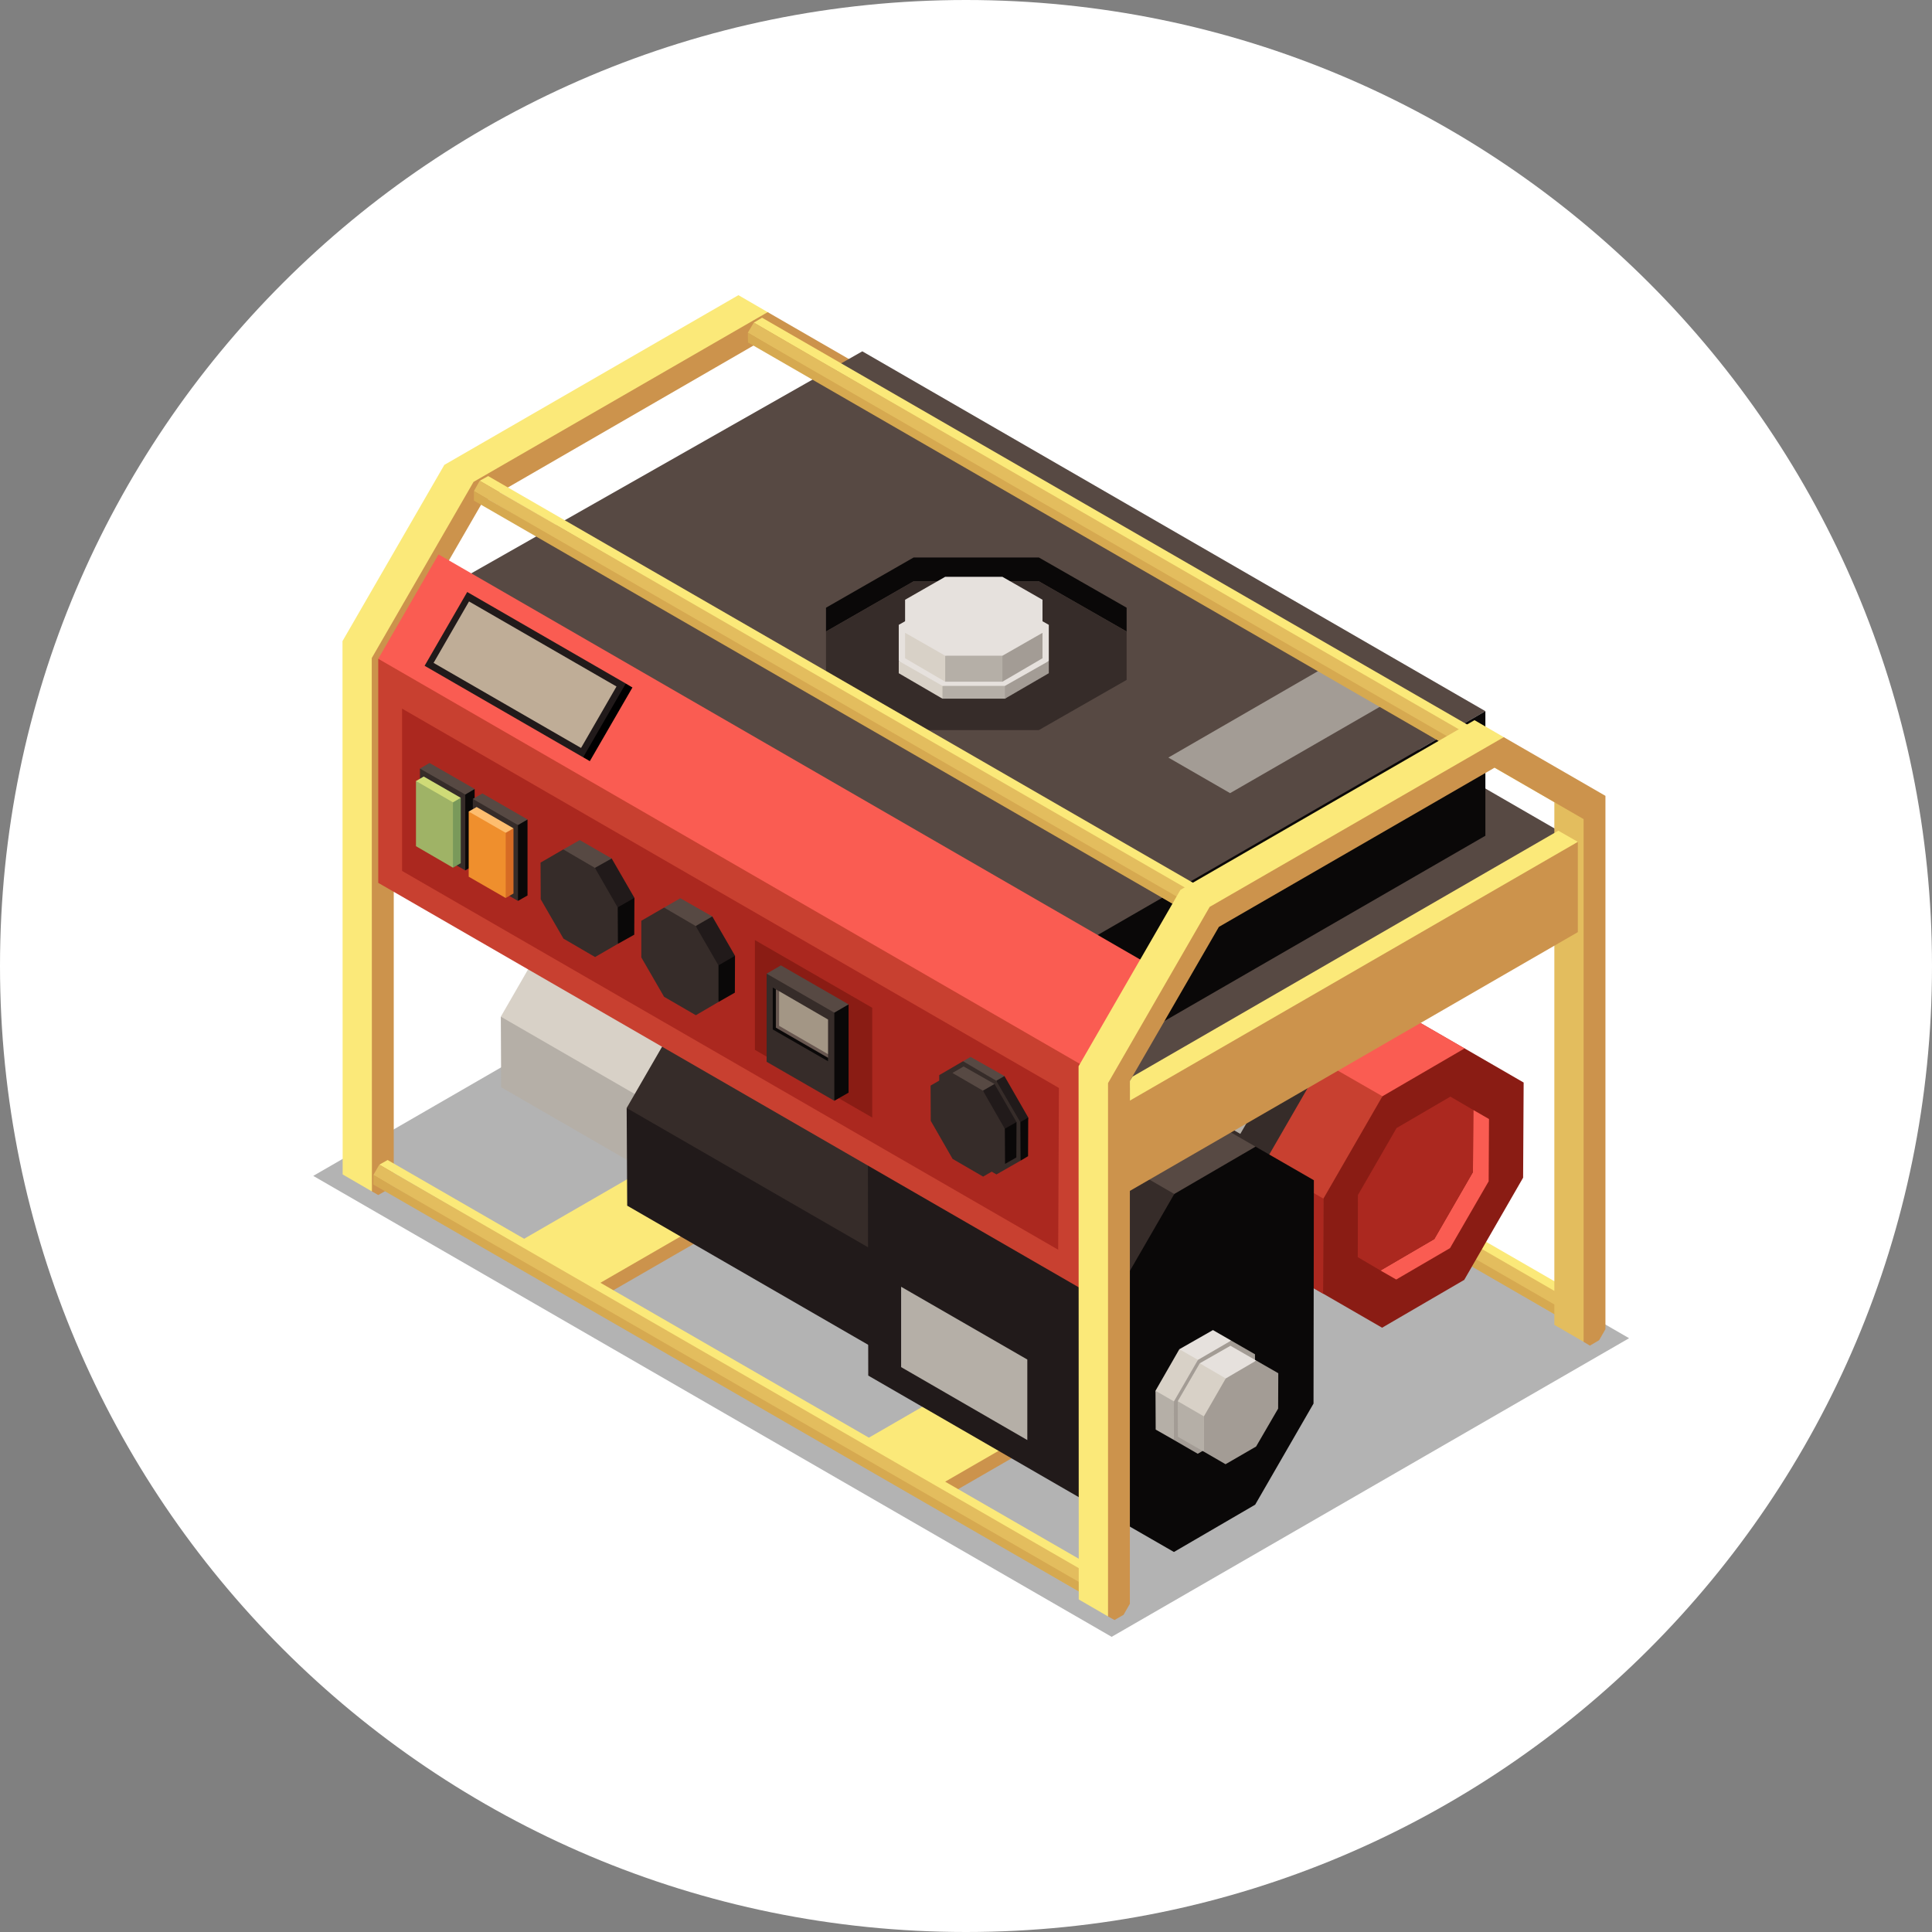 <svg width="72" height="72" viewBox="0 0 72 72" fill="none" xmlns="http://www.w3.org/2000/svg">
<rect x="0" y="0" width="72" height="72" fill="#808080" stroke="none"/>
<path d="M0 36C0 16.118 16.118 0 36 0C55.882 0 72 16.118 72 36C72 55.882 55.882 72 36 72C16.118 72 0 55.882 0 36Z" fill="white"/>
<g clip-path="url(#clip0_932_6520)">
<path opacity="0.3" d="M60.712 49.871L30.951 32.687L11.674 43.822L41.428 61L60.712 49.871Z" fill="black"/>
<path d="M58.611 48.142L32.256 32.935L31.939 33.111L58.309 48.445L58.611 48.142Z" fill="#FBE979"/>
<path d="M58.303 48.324L31.94 33.11L31.725 33.494L58.08 49.064L58.303 48.324Z" fill="#E3BD5E"/>
<path d="M58.087 48.707L31.725 33.494V33.851L58.08 49.064L58.087 48.707Z" fill="#D6A950"/>
<path d="M58.302 49.192L58.08 49.064L58.087 48.708L58.302 48.324L58.612 48.143L58.834 48.27L58.827 48.627L58.612 49.011L58.302 49.192Z" fill="#CC934C"/>
<path d="M36.273 39.778L20.353 46.258L19.162 46.379V46.938L22.002 48.579L36.273 40.343V39.778Z" fill="#CC934C"/>
<path d="M33.433 38.137L19.162 46.379L22.002 48.021L36.273 39.779L33.433 38.137Z" fill="#FBE979"/>
<path d="M49.119 47.192L33.199 53.672L32.008 53.793V54.358L34.847 55.993L49.119 47.758V47.192Z" fill="#CC934C"/>
<path d="M46.279 45.551L32.008 53.793L34.847 55.435L49.119 47.193L46.279 45.551Z" fill="#FBE979"/>
<path d="M32.048 14.492L28.61 11.633L27.519 11L16.559 17.325L12.764 23.892L12.77 43.768L13.86 44.401L14.271 43.613L14.21 42.739L14.439 24.323L17.965 18.227L27.748 12.474L30.487 14.055L32.048 14.492Z" fill="#FBE979"/>
<path d="M30.486 14.055V33.534L31.583 34.166L31.886 33.823L32.256 32.868L32.047 14.492L30.486 14.055Z" fill="#E3BD5E"/>
<path d="M28.609 11.633L17.648 17.958L13.854 24.525L13.86 44.401L14.096 44.535L14.439 44.34L14.674 43.93V24.444L17.985 18.711L28.266 12.77L31.577 14.688L31.583 34.167L31.819 34.308L32.162 34.113L32.398 33.696V13.82L28.609 11.633Z" fill="#CC934C"/>
<path d="M43.123 31.899L39.059 29.551L35.682 31.482L39.813 35.203L43.123 31.899Z" fill="#574943"/>
<path d="M39.786 33.85L35.681 31.481L33.279 35.64L37.37 41.877L39.786 33.85Z" fill="#362C29"/>
<path d="M37.384 38.009L33.279 35.641L33.3 39.53L37.37 41.878L37.384 38.009Z" fill="#211A1A"/>
<path d="M39.767 43.264L37.371 41.878L37.385 38.009L39.787 33.851L43.124 31.899L45.526 33.285L45.513 37.154L43.111 41.313L39.767 43.264Z" fill="#0A0808"/>
<path d="M52.39 37.807L43.064 32.424L39.969 34.187L49.355 40.834L52.39 37.807Z" fill="#574943"/>
<path d="M49.327 39.59L39.968 34.187L37.768 37.995L47.114 46.944L49.327 39.59Z" fill="#362C29"/>
<path d="M40.878 35.379L39.236 38.223L46.223 42.257L47.865 39.414L40.878 35.379Z" fill="#B5AFA7"/>
<path d="M47.127 43.405L37.768 37.995L37.788 41.561L47.114 46.944L47.127 43.405Z" fill="#211A1A"/>
<path d="M49.313 48.216L47.113 46.944L47.127 43.405L49.327 39.59L52.389 37.807L54.589 39.078L54.575 42.618L52.375 46.433L49.313 48.216Z" fill="#AB281F"/>
<path d="M54.584 39.072L52.39 37.807L49.295 39.576L51.549 42.099L54.584 39.072Z" fill="#FA5C52"/>
<path d="M51.521 40.855L49.294 39.576L47.094 43.385L49.307 48.209L51.521 40.855Z" fill="#C84030"/>
<path d="M49.321 44.67L47.094 43.385L47.114 46.944L49.307 48.209L49.321 44.67Z" fill="#AB281F"/>
<path d="M51.507 49.48L49.307 48.209L49.32 44.669L51.52 40.854L54.582 39.071L56.782 40.343L56.762 43.889L54.568 47.697L51.507 49.48Z" fill="#8A1C14"/>
<path d="M55.491 41.703L54.906 41.366L54.892 43.681L53.452 46.177L51.447 47.348L52.033 47.684L54.038 46.514L55.478 44.024L55.491 41.703Z" fill="#FA5C52"/>
<path d="M54.906 41.366L54.051 40.868L52.046 42.039L50.606 44.535L50.6 46.85L51.447 47.348L53.453 46.177L54.892 43.681L54.906 41.366Z" fill="#AB281F"/>
<path d="M29.456 37.746L22.566 33.77L20.285 35.075L27.216 39.98L29.456 37.746Z" fill="#E6E1DD"/>
<path d="M27.196 39.065L20.286 35.075L18.664 37.888L25.561 44.495L27.196 39.065Z" fill="#D8D1C7"/>
<path d="M25.574 41.878L18.664 37.888L18.677 40.519L25.561 44.495L25.574 41.878Z" fill="#B5AFA7"/>
<path d="M27.182 45.43L25.561 44.495L25.574 41.877L27.196 39.065L29.456 37.746L31.078 38.688L31.064 41.299L29.443 44.111L27.182 45.43Z" fill="#A39C95"/>
<path d="M38.285 41.097L28.764 35.6L25.602 37.403L35.19 44.185L38.285 41.097Z" fill="#574943"/>
<path d="M35.155 42.921L25.601 37.403L23.354 41.292L32.895 50.43L35.155 42.921Z" fill="#362C29"/>
<path d="M32.915 46.809L23.354 41.292L23.374 44.932L32.895 50.429L32.915 46.809Z" fill="#211A1A"/>
<path d="M35.142 51.728L32.895 50.429L32.915 46.809L35.155 42.92L38.284 41.097L40.532 42.395L40.518 46.015L38.271 49.904L35.142 51.728Z" fill="#0A0808"/>
<path d="M46.791 42.733L37.572 37.41L34.518 39.153L43.789 45.72L46.791 42.733Z" fill="#574943"/>
<path d="M43.762 44.496L34.517 39.153L32.344 42.921L41.575 56.587L43.762 44.496Z" fill="#362C29"/>
<path d="M41.589 48.257L32.344 42.921L32.357 51.264L41.575 56.587L41.589 48.257Z" fill="#211A1A"/>
<path d="M38.285 53.667L33.582 50.948V47.954L38.285 50.666V53.667Z" fill="#B5AFA7"/>
<path d="M43.749 57.838L41.576 56.587L41.59 48.257L43.763 44.495L46.791 42.732L48.964 43.984L48.951 52.307L46.777 56.075L43.749 57.838Z" fill="#0A0808"/>
<path d="M45.882 49.959L45.203 49.568L43.951 50.282L44.651 51.183L45.882 49.959Z" fill="#E6E1DD"/>
<path d="M44.644 50.678L43.951 50.281L43.062 51.829L43.742 53.659L44.644 50.678Z" fill="#D8D1C7"/>
<path d="M43.749 52.226L43.062 51.829L43.069 53.276L43.742 53.659L43.749 52.226Z" fill="#B5AFA7"/>
<path d="M44.637 54.178L43.742 53.66L43.749 52.227L44.644 50.679L45.882 49.959L46.77 50.47V51.91L45.875 53.451L44.637 54.178Z" fill="#A39C95"/>
<path d="M46.817 50.705L45.855 50.153L44.711 50.806L45.693 51.829L46.817 50.705Z" fill="#E6E1DD"/>
<path d="M45.68 51.371L44.712 50.806L43.891 52.219L44.859 54.096L45.68 51.371Z" fill="#D8D1C7"/>
<path d="M44.866 52.784L43.891 52.219L43.897 53.544L44.859 54.096L44.866 52.784Z" fill="#B5AFA7"/>
<path d="M45.673 54.567L44.859 54.096L44.866 52.784L45.68 51.371L46.817 50.705L47.638 51.176L47.632 52.495L46.811 53.908L45.673 54.567Z" fill="#A39C95"/>
<path d="M40.802 58.436L14.446 43.23L14.137 43.404L40.499 58.739L40.802 58.436Z" fill="#FBE979"/>
<path d="M40.499 58.611L14.136 43.404L13.914 43.788L40.277 59.351L40.499 58.611Z" fill="#E3BD5E"/>
<path d="M40.277 58.995L13.914 43.788V44.145L40.277 59.351V58.995Z" fill="#D6A950"/>
<path d="M40.493 59.48L40.277 59.352V58.995L40.499 58.611L40.802 58.437L41.024 58.564V58.921L40.802 59.298L40.493 59.48Z" fill="#CC934C"/>
<path d="M30.641 15.118L14.768 24.282L14.674 24.444V27.566L23.017 21.551L31.367 15.535L30.641 15.118Z" fill="#FBE979"/>
<path d="M31.368 18.899L14.459 28.663V25.298L31.368 15.535V18.899Z" fill="#CC934C"/>
<path d="M40.767 44.797L14.371 29.557V26.071L40.767 41.312V44.797Z" fill="#362C29"/>
<path d="M40.767 41.312L14.371 26.072L32.175 15.999L58.389 31.138L40.767 41.312Z" fill="#574943"/>
<path d="M43.371 41.938L58.39 33.272V31.139L40.768 41.312V44.798L43.371 43.297V41.938Z" fill="#0A0808"/>
<path d="M40.823 39.536L17.475 26.059V21.416L40.823 34.893V39.536Z" fill="#362C29"/>
<path d="M40.823 34.893L17.475 21.416L32.136 13.093L55.356 26.503L40.823 34.893Z" fill="#574943"/>
<path d="M51.992 26.012L45.842 29.558L43.541 28.232L49.691 24.68L51.992 26.012Z" fill="#A39C95"/>
<path d="M55.356 31.146V26.503L40.822 34.894V39.536L55.356 31.146Z" fill="#0A0808"/>
<path d="M42.833 35.956L16.343 20.662L14.096 24.551L16.41 27.539L38.056 40.357L40.586 39.845L42.833 35.956Z" fill="#FA5C52"/>
<path d="M21.523 26.59L21.739 28.225L21.981 28.366L23.569 25.621L23.32 25.473L21.523 26.59Z" fill="black"/>
<path d="M17.412 22.062L15.824 24.812L21.733 28.223L23.321 25.473L17.412 22.062Z" fill="#211A1A"/>
<path d="M17.479 22.414L16.158 24.704L21.654 27.874L22.975 25.584L17.479 22.414Z" fill="#BFAD97"/>
<path d="M40.586 39.845L14.096 24.551V32.901L40.559 48.181L40.586 39.845Z" fill="#C84030"/>
<path d="M14.984 26.408V32.457L39.436 46.574L39.463 40.545L14.984 26.408Z" fill="#AB281F"/>
<path d="M32.506 37.557L28.133 35.034V39.125L32.506 41.648V37.557Z" fill="#8A1C14"/>
<path d="M31.624 40.72L31.093 41.023L30.359 38.937L30.992 37.685L31.624 37.43V40.72Z" fill="#0A0808"/>
<path d="M31.093 37.739L29.633 37.827L28.57 36.286L29.102 35.977L31.625 37.43L31.093 37.739Z" fill="#574943"/>
<path d="M31.093 41.023L28.57 39.57V36.286L31.093 37.739V41.023Z" fill="#362C29"/>
<path d="M30.858 39.421V39.549L28.799 38.365V36.804L28.913 36.871L30.858 39.421Z" fill="#0A0808"/>
<path d="M30.859 39.287V39.421L28.914 38.298V36.871L29.035 36.938L30.859 39.287Z" fill="#685750"/>
<path d="M30.859 37.995V39.287L29.035 38.23V36.938L30.859 37.995Z" fill="#A39685"/>
<path d="M17.689 32.235L17.339 32.437L16.848 30.412L17.272 29.571L17.689 29.402V32.235Z" fill="#0A0808"/>
<path d="M17.339 29.611L16.364 29.672L15.65 28.642L16.007 28.434L17.689 29.402L17.339 29.611Z" fill="#574943"/>
<path d="M17.339 32.438L15.65 31.469V28.643L17.339 29.611V32.438Z" fill="#362C29"/>
<path d="M17.171 32.168L16.881 32.336L16.484 30.56L16.828 29.874L17.171 29.732V32.168Z" fill="#79995A"/>
<path d="M16.881 29.901L16.081 29.954L15.502 29.107L15.791 28.939L17.171 29.732L16.881 29.901Z" fill="#CFDB77"/>
<path d="M16.881 29.9L15.502 29.106V31.535L16.881 32.336V29.9Z" fill="#9FB366"/>
<path d="M19.659 33.372L19.303 33.574L18.818 31.548L19.242 30.707L19.659 30.539V33.372Z" fill="#0A0808"/>
<path d="M19.303 30.748L18.328 30.802L17.621 29.772L17.978 29.57L19.66 30.539L19.303 30.748Z" fill="#574943"/>
<path d="M19.303 33.574L17.621 32.605V29.773L19.303 30.748V33.574Z" fill="#362C29"/>
<path d="M19.136 33.298L18.846 33.466L18.449 31.697L18.792 31.01L19.136 30.869V33.298Z" fill="#D66B24"/>
<path d="M18.846 31.037L18.046 31.084L17.467 30.243L17.763 30.075L19.136 30.869L18.846 31.037Z" fill="#FDBD6F"/>
<path d="M18.846 31.037L17.467 30.243V32.672L18.846 33.466V31.037Z" fill="#EF8F2D"/>
<path d="M20.992 31.657L21.605 31.307L22.795 31.993L22.163 32.821L20.992 31.657Z" fill="#574943"/>
<path d="M22.17 32.343L22.796 31.993L23.643 33.46L23.024 35.176L22.17 32.343Z" fill="#211A1A"/>
<path d="M23.018 33.817L23.643 33.46L23.637 34.833L23.024 35.176L23.018 33.817Z" fill="#0A0808"/>
<path d="M22.177 35.666L23.024 35.175L23.018 33.816L22.17 32.343L20.992 31.656L20.145 32.147L20.151 33.513L20.999 34.98L22.177 35.666Z" fill="#362C29"/>
<path d="M24.748 33.824L25.354 33.474L26.545 34.153L25.912 34.988L24.748 33.824Z" fill="#574943"/>
<path d="M25.926 34.51L26.545 34.153L27.393 35.62L26.774 37.343L25.926 34.51Z" fill="#211A1A"/>
<path d="M26.773 35.977L27.392 35.62L27.386 36.993L26.773 37.343V35.977Z" fill="#0A0808"/>
<path d="M25.932 37.834L26.773 37.342V35.976L25.926 34.51L24.748 33.823L23.9 34.314V35.68L24.748 37.147L25.932 37.834Z" fill="#362C29"/>
<path d="M35.891 39.549L36.173 39.388L37.431 40.101L37.122 40.774L35.891 39.549Z" fill="#574943"/>
<path d="M37.129 40.276L37.432 40.101L38.32 41.648L38.031 43.256L37.129 40.276Z" fill="#211A1A"/>
<path d="M38.023 41.817L38.319 41.648L38.313 43.088L38.03 43.257L38.023 41.817Z" fill="#0A0808"/>
<path d="M37.135 43.768L38.03 43.256L38.023 41.816L37.128 40.276L35.89 39.549L35.002 40.067V41.5L35.897 43.048L37.135 43.768Z" fill="#362C29"/>
<path d="M35.494 39.986L35.911 39.744L37.062 40.397L36.618 41.11L35.494 39.986Z" fill="#574943"/>
<path d="M36.631 40.645L37.062 40.397L37.882 41.816L37.452 43.377L36.631 40.645Z" fill="#211A1A"/>
<path d="M37.445 42.065L37.883 41.816L37.876 43.135L37.452 43.377L37.445 42.065Z" fill="#0A0808"/>
<path d="M36.638 43.849L37.452 43.377L37.445 42.066L36.631 40.646L35.494 39.986L34.68 40.457L34.686 41.769L35.501 43.189L36.638 43.849Z" fill="#362C29"/>
<path d="M41.986 22.647V23.535L38.716 21.665H34.047L30.783 23.535V22.647L34.047 20.776H38.716L41.986 22.647Z" fill="#0A0808"/>
<path d="M41.986 23.535V25.338L38.716 27.208H34.047L30.783 25.338V23.535L34.047 21.664H38.716L41.986 23.535Z" fill="#362C29"/>
<path d="M33.494 24.632V25.089L35.123 26.038L35.688 25.224L33.494 24.632Z" fill="#D8D1C7"/>
<path d="M35.123 25.56V26.038H37.451L39.086 24.632L35.123 25.56Z" fill="#B5AFA7"/>
<path d="M37.451 25.56V26.038L39.086 25.089V24.632L37.451 25.56Z" fill="#A39C95"/>
<path d="M39.086 23.286V24.632L37.45 25.56H35.123L33.494 24.632V23.286L35.123 22.357H37.45L39.086 23.286Z" fill="#E6E1DD"/>
<path d="M33.73 23.582V24.531L35.224 25.405L35.736 24.12L33.73 23.582Z" fill="#D8D1C7"/>
<path d="M35.225 24.437V25.405H37.358L38.851 23.582L35.225 24.437Z" fill="#B5AFA7"/>
<path d="M37.357 24.437V25.405L38.851 24.531V23.582L37.357 24.437Z" fill="#A39C95"/>
<path d="M38.851 22.351V23.582L37.357 24.436H35.224L33.73 23.582V22.351L35.224 21.496H37.357L38.851 22.351Z" fill="#E6E1DD"/>
<path d="M44.549 32.949L18.193 17.742L17.877 17.917L44.246 33.252L44.549 32.949Z" fill="#FBE979"/>
<path d="M44.24 33.124L17.877 17.917L17.662 18.3L44.018 33.864L44.24 33.124Z" fill="#E3BD5E"/>
<path d="M44.018 33.507L17.662 18.301V18.657L44.018 33.864V33.507Z" fill="#D6A950"/>
<path d="M44.24 33.992L44.018 33.864V33.508L44.24 33.124L44.549 32.949L44.771 33.077L44.764 33.434L44.549 33.81L44.24 33.992Z" fill="#CC934C"/>
<path d="M54.757 27.047L28.401 11.841L28.092 12.023L54.454 27.35L54.757 27.047Z" fill="#FBE979"/>
<path d="M54.454 27.229L28.091 12.023L27.869 12.399L54.232 27.969L54.454 27.229Z" fill="#E3BD5E"/>
<path d="M54.232 27.613L27.869 12.399L27.876 12.763L54.232 27.969V27.613Z" fill="#D6A950"/>
<path d="M54.448 28.098L54.232 27.97V27.613L54.455 27.23L54.757 27.048L54.979 27.176V27.532L54.757 27.916L54.448 28.098Z" fill="#CC934C"/>
<path d="M59.479 30.331L56.041 27.471L54.951 26.839L43.99 33.164L40.195 39.737L40.202 59.607L41.292 60.239L41.709 59.452L41.642 58.578L41.877 40.161L45.397 34.065L55.18 28.312L57.925 29.894L59.479 30.331Z" fill="#FBE979"/>
<path d="M57.926 29.894V49.373L59.016 50.005L59.319 49.662L59.695 48.707L59.48 30.331L57.926 29.894Z" fill="#E3BD5E"/>
<path d="M56.042 27.472L45.081 33.797L41.293 40.364V60.24L41.535 60.374L41.872 60.179L42.107 59.769V40.283L45.424 34.543L55.699 28.609L59.016 30.526V50.006L59.252 50.147L59.595 49.945L59.83 49.535V29.659L56.042 27.472Z" fill="#CC934C"/>
<path d="M58.074 30.957L42.208 40.121L42.107 40.283V43.405L50.451 37.389L58.801 31.374L58.074 30.957Z" fill="#FBE979"/>
<path d="M58.801 34.738L41.898 44.502V41.137L58.801 31.374V34.738Z" fill="#CC934C"/>
</g>
<defs>
<clipPath id="clip0_932_6520">
<rect width="50" height="50" fill="white" transform="translate(11 11)"/>
</clipPath>
</defs>
</svg>

